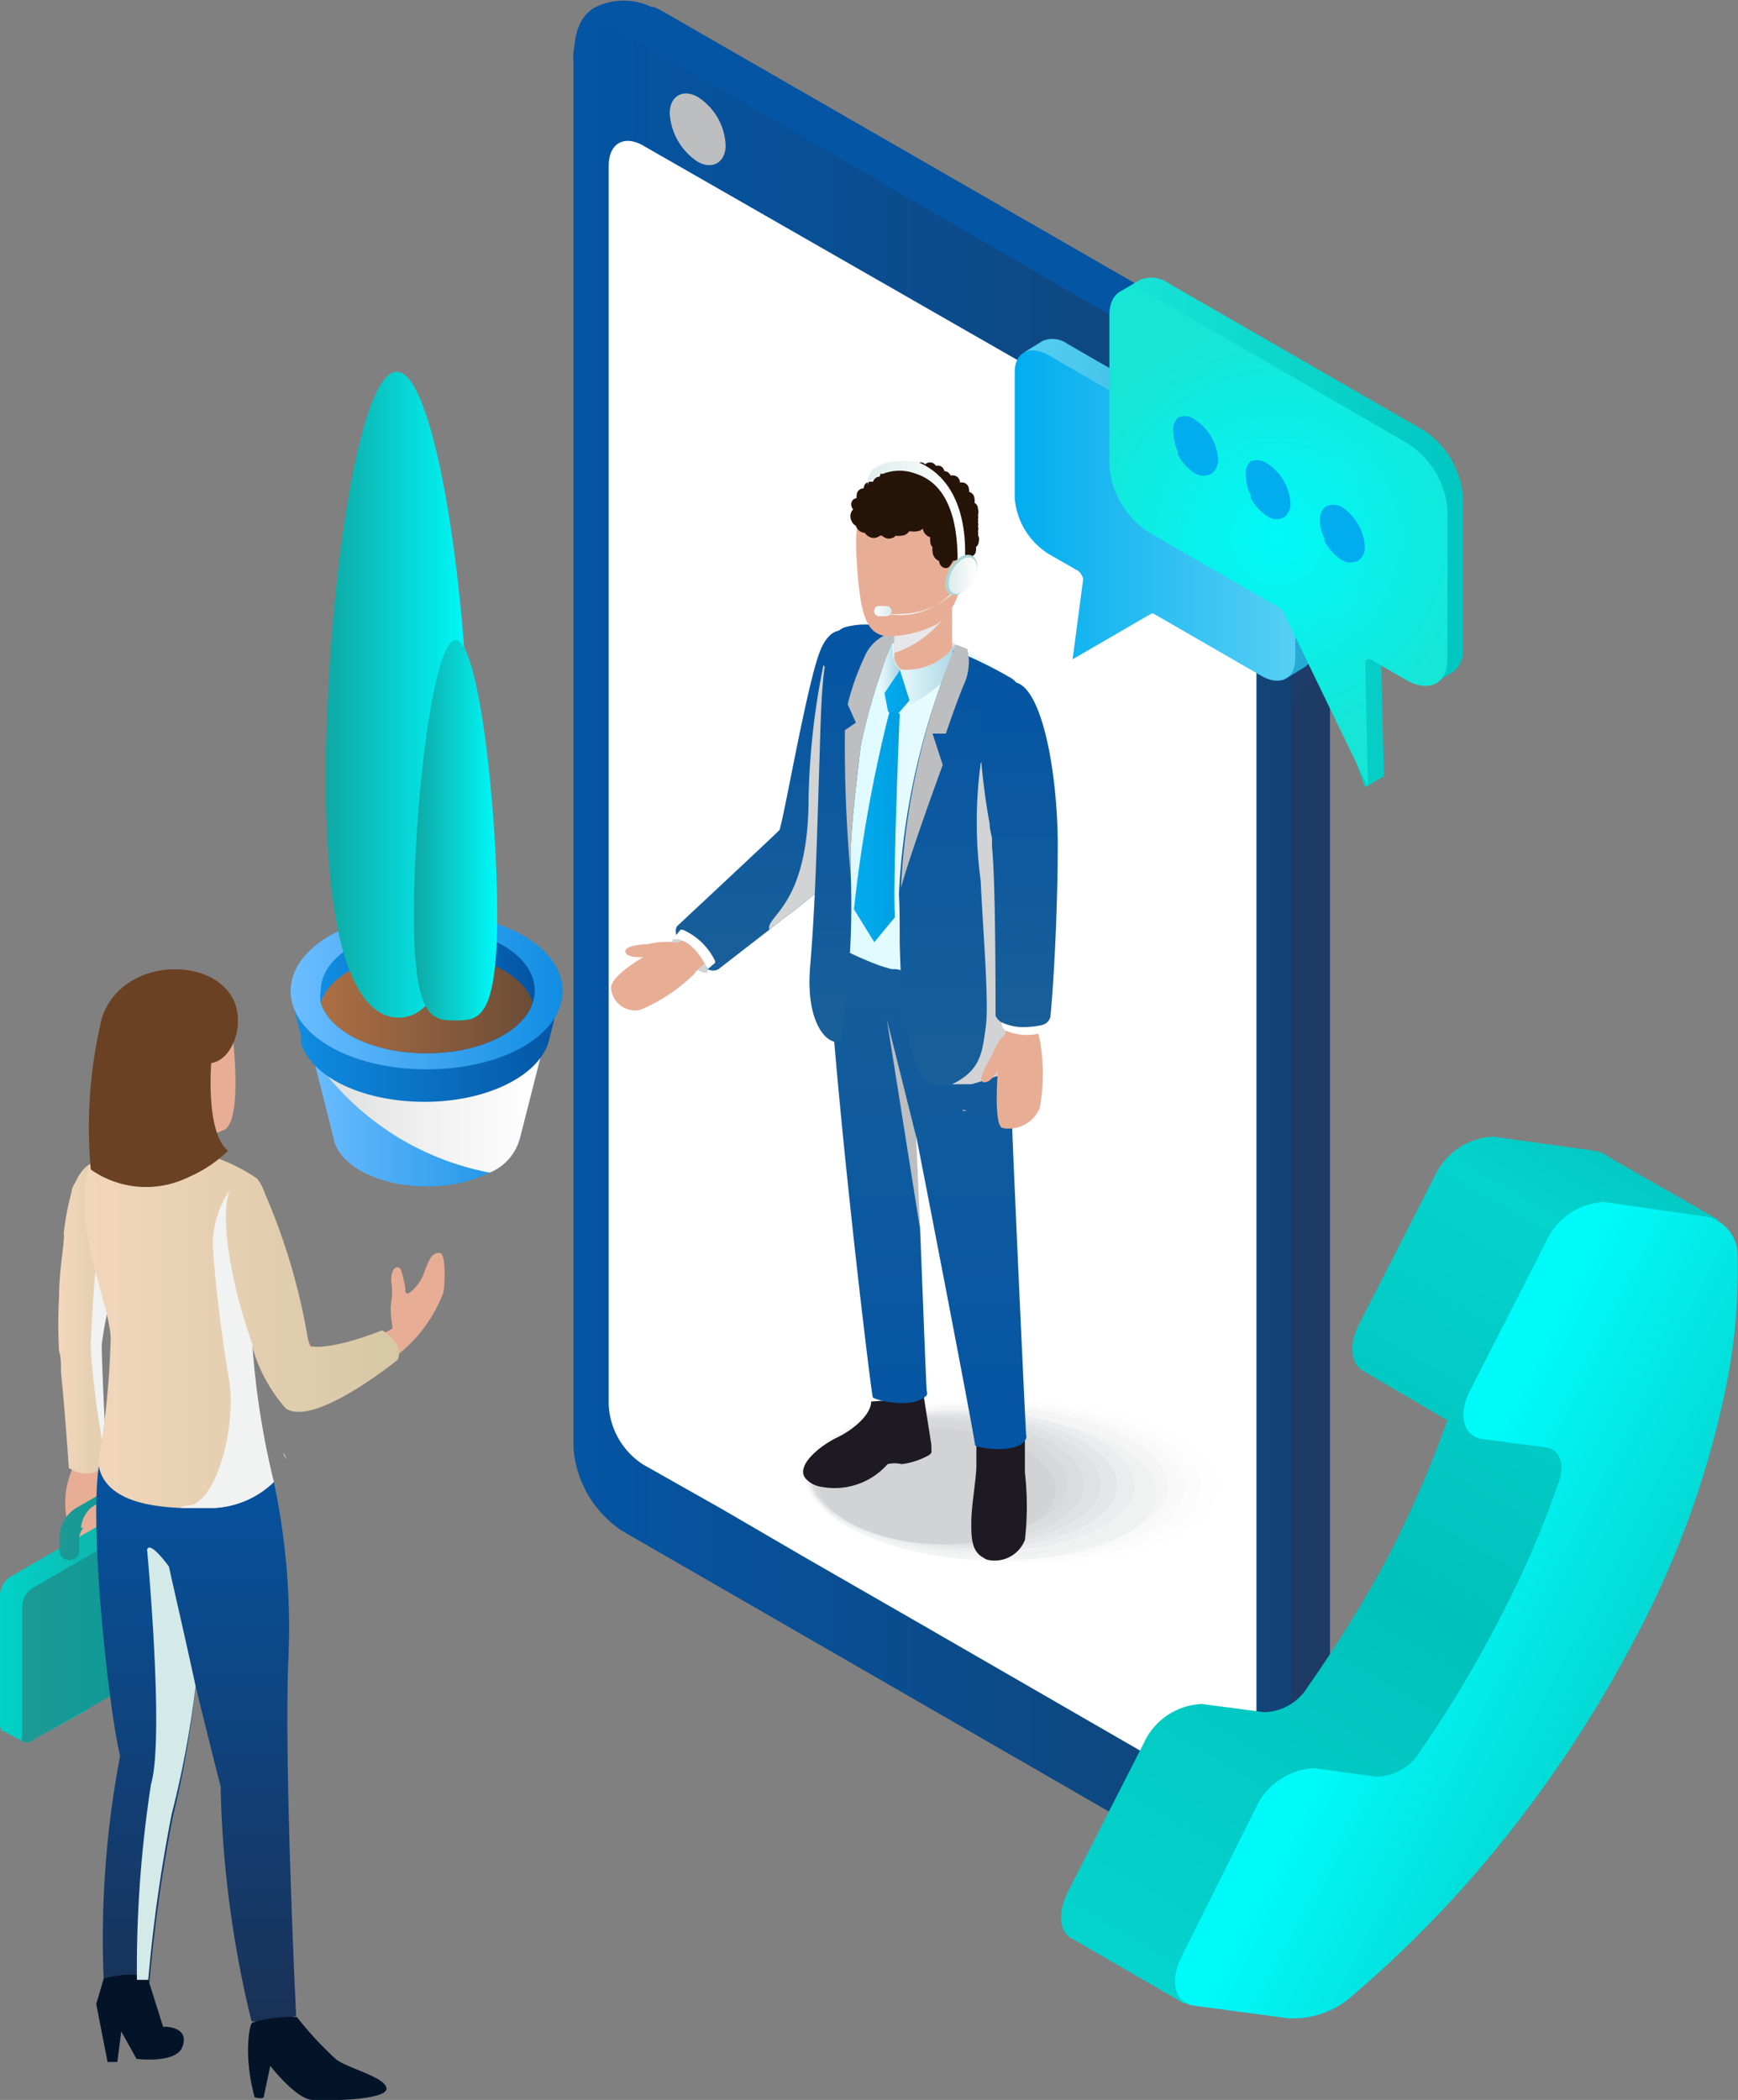 <svg xmlns="http://www.w3.org/2000/svg" xmlns:xlink="http://www.w3.org/1999/xlink" viewBox="0 0 44.43 53.67"><rect x="0" y="0" width="44.43" height="53.67" fill="#808080" stroke="none"/><defs><style>.cls-1{isolation:isolate;}.cls-2{fill:url(#linear-gradient);}.cls-13,.cls-27,.cls-3,.cls-33,.cls-36,.cls-55,.cls-61{mix-blend-mode:multiply;}.cls-3{fill:url(#linear-gradient-2);}.cls-4{fill:url(#linear-gradient-3);}.cls-5{fill:url(#linear-gradient-4);}.cls-6{fill:url(#linear-gradient-5);}.cls-7{fill:url(#linear-gradient-6);}.cls-8{fill:url(#linear-gradient-7);}.cls-9{fill:url(#linear-gradient-8);}.cls-10{fill:url(#linear-gradient-9);}.cls-11{fill:url(#linear-gradient-10);}.cls-12,.cls-14{fill:#fff;}.cls-14{opacity:0;}.cls-15{fill:#fbfbfb;opacity:0.09;}.cls-16{fill:#f7f7f7;opacity:0.18;}.cls-17{fill:#f2f3f3;opacity:0.27;}.cls-18{fill:#eeefef;opacity:0.36;}.cls-19{fill:#eaebeb;opacity:0.45;}.cls-20,.cls-36{fill:#e6e7e8;}.cls-20{opacity:0.55;}.cls-21{fill:#e2e3e4;opacity:0.64;}.cls-22{fill:#dedfe0;opacity:0.73;}.cls-23{fill:#d9dbdc;opacity:0.82;}.cls-24{fill:#d5d7d8;opacity:0.91;}.cls-25,.cls-27{fill:#d1d3d4;}.cls-26{fill:url(#linear-gradient-11);}.cls-28{fill:#1e1a23;}.cls-29{fill:url(#linear-gradient-12);}.cls-30{fill:url(#linear-gradient-13);}.cls-31{fill:url(#linear-gradient-14);}.cls-32{fill:url(#linear-gradient-15);}.cls-33,.cls-64{fill:#bcbec0;}.cls-34{fill:#e8ad95;}.cls-35{fill:url(#linear-gradient-16);}.cls-37{fill:#261409;}.cls-38{fill:url(#linear-gradient-17);}.cls-39{fill:url(#linear-gradient-18);}.cls-40{fill:url(#linear-gradient-19);}.cls-41{fill:url(#linear-gradient-20);}.cls-42{fill:#fffffd;}.cls-43{fill:url(#linear-gradient-21);}.cls-44{fill:url(#linear-gradient-22);}.cls-45{fill:url(#linear-gradient-23);}.cls-46{fill:url(#linear-gradient-24);}.cls-47{fill:url(#linear-gradient-25);}.cls-48{fill:url(#linear-gradient-26);}.cls-49{fill:url(#linear-gradient-27);}.cls-50{fill:url(#linear-gradient-28);}.cls-51{fill:url(#linear-gradient-29);}.cls-52{fill:url(#radial-gradient);}.cls-53{fill:#01adef;}.cls-54{fill:url(#linear-gradient-30);}.cls-55{fill:#f1f2f2;}.cls-56{fill:url(#linear-gradient-31);}.cls-57{fill:url(#linear-gradient-32);}.cls-58{fill:url(#linear-gradient-33);}.cls-59{fill:url(#linear-gradient-34);}.cls-60{fill:#041428;}.cls-61{fill:#d3eae9;}.cls-62{fill:url(#linear-gradient-35);}.cls-63{fill:#6a4123;}.cls-65{fill:url(#linear-gradient-36);}.cls-66{fill:url(#linear-gradient-37);}</style><linearGradient id="linear-gradient" x1="7.91" y1="28.42" x2="13.9" y2="28.42" gradientUnits="userSpaceOnUse"><stop offset="0" stop-color="#6cbdff"></stop><stop offset="1" stop-color="#108de2"></stop></linearGradient><linearGradient id="linear-gradient-2" x1="7.91" y1="28.25" x2="13.9" y2="28.25" gradientUnits="userSpaceOnUse"><stop offset="0" stop-color="#dbdcdd"></stop><stop offset="0.55" stop-color="#f2f2f2"></stop><stop offset="1" stop-color="#fff"></stop></linearGradient><linearGradient id="linear-gradient-3" x1="7.47" y1="26.9" x2="14.35" y2="26.9" gradientUnits="userSpaceOnUse"><stop offset="0" stop-color="#108de2"></stop><stop offset="1" stop-color="#0455a4"></stop></linearGradient><linearGradient id="linear-gradient-4" x1="7.43" y1="25.32" x2="14.38" y2="25.32" xlink:href="#linear-gradient"></linearGradient><linearGradient id="linear-gradient-5" x1="8.15" y1="25.32" x2="13.67" y2="25.32" xlink:href="#linear-gradient-3"></linearGradient><linearGradient id="linear-gradient-6" x1="8.2" y1="25.63" x2="13.62" y2="25.63" gradientUnits="userSpaceOnUse"><stop offset="0" stop-color="#ad6f44"></stop><stop offset="1" stop-color="#6b4c37"></stop></linearGradient><linearGradient id="linear-gradient-7" x1="8.33" y1="17.76" x2="11.95" y2="17.76" gradientUnits="userSpaceOnUse"><stop offset="0" stop-color="#0fa8a4"></stop><stop offset="1" stop-color="#00f9f9"></stop></linearGradient><linearGradient id="linear-gradient-8" x1="10.58" y1="21.22" x2="12.71" y2="21.22" xlink:href="#linear-gradient-7"></linearGradient><linearGradient id="linear-gradient-9" x1="19.3" y1="18.64" x2="33.03" y2="31.98" gradientUnits="userSpaceOnUse"><stop offset="0" stop-color="#0455a4"></stop><stop offset="0.5" stop-color="#1e3b66"></stop><stop offset="1" stop-color="#1e3b66"></stop></linearGradient><linearGradient id="linear-gradient-10" x1="14.66" y1="24.54" x2="32.98" y2="24.54" gradientUnits="userSpaceOnUse"><stop offset="0" stop-color="#0455a4"></stop><stop offset="1" stop-color="#124375"></stop></linearGradient><linearGradient id="linear-gradient-11" x1="19.74" y1="24.82" x2="19.74" y2="16.12" gradientUnits="userSpaceOnUse"><stop offset="0" stop-color="#195f99"></stop><stop offset="1" stop-color="#0455a4"></stop></linearGradient><linearGradient id="linear-gradient-12" x1="23.67" y1="22.65" x2="23.67" y2="37.04" xlink:href="#linear-gradient-11"></linearGradient><linearGradient id="linear-gradient-13" x1="20.98" y1="20.47" x2="26.16" y2="20.47" gradientUnits="userSpaceOnUse"><stop offset="0" stop-color="#dbfaff"></stop><stop offset="1" stop-color="#effdff"></stop></linearGradient><linearGradient id="linear-gradient-14" x1="5183.66" y1="16.53" x2="5183.75" y2="16.53" gradientTransform="matrix(-1, 0, 0, 1, 5208.07, 0)" gradientUnits="userSpaceOnUse"><stop offset="0" stop-color="#bcbec0"></stop><stop offset="0.15" stop-color="#cfd0d2"></stop><stop offset="0.33" stop-color="#dcddde"></stop><stop offset="0.56" stop-color="#e4e5e6"></stop><stop offset="1" stop-color="#e6e7e8"></stop></linearGradient><linearGradient id="linear-gradient-15" x1="21.85" y1="26.63" x2="21.85" y2="15.96" xlink:href="#linear-gradient-11"></linearGradient><linearGradient id="linear-gradient-16" x1="5183.4" y1="17.24" x2="5185.04" y2="17.24" gradientTransform="matrix(-1, 0, 0, 1, 5208.07, 0)" gradientUnits="userSpaceOnUse"><stop offset="0" stop-color="#a2d0df"></stop><stop offset="0.91" stop-color="#def4f8"></stop></linearGradient><linearGradient id="linear-gradient-17" x1="22.61" y1="17.68" x2="23.25" y2="17.68" gradientUnits="userSpaceOnUse"><stop offset="0" stop-color="#01adef"></stop><stop offset="1" stop-color="#009fe2"></stop></linearGradient><linearGradient id="linear-gradient-18" x1="21.79" y1="21.13" x2="22.96" y2="21.13" xlink:href="#linear-gradient-17"></linearGradient><linearGradient id="linear-gradient-19" x1="5185.04" y1="17.09" x2="5185.55" y2="17.09" xlink:href="#linear-gradient-16"></linearGradient><linearGradient id="linear-gradient-20" x1="24.68" y1="27.74" x2="24.68" y2="16.47" xlink:href="#linear-gradient-11"></linearGradient><linearGradient id="linear-gradient-21" x1="26.06" y1="26.25" x2="26.06" y2="17.43" xlink:href="#linear-gradient-11"></linearGradient><linearGradient id="linear-gradient-22" x1="22.33" y1="15.6" x2="22.77" y2="15.6" gradientUnits="userSpaceOnUse"><stop offset="0" stop-color="#fff"></stop><stop offset="1" stop-color="#dceceb"></stop></linearGradient><linearGradient id="linear-gradient-23" x1="22.69" y1="15.38" x2="24.42" y2="15.38" xlink:href="#linear-gradient-22"></linearGradient><linearGradient id="linear-gradient-24" x1="24.67" y1="13.23" x2="22.03" y2="13.23" xlink:href="#linear-gradient-22"></linearGradient><linearGradient id="linear-gradient-25" x1="3380.33" y1="14.69" x2="3381.15" y2="14.69" gradientTransform="matrix(-1, 0, 0, 1, 3405.31, 0)" gradientUnits="userSpaceOnUse"><stop offset="0" stop-color="#add4d0"></stop><stop offset="1" stop-color="#add4d0"></stop></linearGradient><linearGradient id="linear-gradient-26" x1="3380.34" y1="14.71" x2="3381.07" y2="14.71" gradientTransform="matrix(-1, 0, 0, 1, 3405.31, 0)" xlink:href="#linear-gradient-22"></linearGradient><linearGradient id="linear-gradient-27" x1="26.19" y1="13.02" x2="33.58" y2="13.02" gradientUnits="userSpaceOnUse"><stop offset="0" stop-color="#56cff4"></stop><stop offset="1" stop-color="#24a8d1"></stop></linearGradient><linearGradient id="linear-gradient-28" x1="25.94" y1="13.19" x2="33.09" y2="13.19" gradientUnits="userSpaceOnUse"><stop offset="0" stop-color="#01adef"></stop><stop offset="1" stop-color="#56cff4"></stop></linearGradient><linearGradient id="linear-gradient-29" x1="28.64" y1="13.61" x2="37.44" y2="13.61" gradientUnits="userSpaceOnUse"><stop offset="0" stop-color="#17e5d6"></stop><stop offset="1" stop-color="#00c6c1"></stop></linearGradient><radialGradient id="radial-gradient" cx="32.66" cy="13.75" r="5.43" gradientUnits="userSpaceOnUse"><stop offset="0" stop-color="#00f9f9"></stop><stop offset="1" stop-color="#17e5d6"></stop></radialGradient><linearGradient id="linear-gradient-30" x1="1.52" y1="33.67" x2="3.4" y2="33.67" gradientUnits="userSpaceOnUse"><stop offset="0" stop-color="#f2d6bb"></stop><stop offset="1" stop-color="#d6c8a5"></stop></linearGradient><linearGradient id="linear-gradient-31" y1="41.2" x2="5.23" y2="41.2" gradientUnits="userSpaceOnUse"><stop offset="0" stop-color="#00d3c8"></stop><stop offset="1" stop-color="#1d9995"></stop></linearGradient><linearGradient id="linear-gradient-32" x1="0.52" y1="41.35" x2="5.23" y2="41.35" gradientUnits="userSpaceOnUse"><stop offset="0" stop-color="#1d9995"></stop><stop offset="1" stop-color="#029b97"></stop></linearGradient><linearGradient id="linear-gradient-33" x1="1.52" y1="38.78" x2="3.92" y2="38.78" xlink:href="#linear-gradient-32"></linearGradient><linearGradient id="linear-gradient-34" x1="5.03" y1="36.75" x2="5.03" y2="51.71" gradientUnits="userSpaceOnUse"><stop offset="0" stop-color="#0455a4"></stop><stop offset="1" stop-color="#1a3156"></stop></linearGradient><linearGradient id="linear-gradient-35" x1="2.16" y1="33.81" x2="10.2" y2="33.81" xlink:href="#linear-gradient-30"></linearGradient><linearGradient id="linear-gradient-36" x1="29.73" y1="50.39" x2="42.49" y2="28.41" gradientUnits="userSpaceOnUse"><stop offset="0" stop-color="#05d3cd"></stop><stop offset="0.45" stop-color="#00c1bc"></stop><stop offset="0.85" stop-color="#05d3cd"></stop><stop offset="1" stop-color="#00c1bc"></stop></linearGradient><linearGradient id="linear-gradient-37" x1="487.57" y1="173.75" x2="496.15" y2="173.75" gradientTransform="matrix(0.81, 0.11, -0.53, 1.03, -266.96, -191.19)" gradientUnits="userSpaceOnUse"><stop offset="0" stop-color="#00f9f9"></stop><stop offset="1" stop-color="#05d3cd"></stop></linearGradient></defs><title>Recurso 17</title><g class="cls-1"><g id="Capa_2" data-name="Capa 2"><g id="Layer_1" data-name="Layer 1"><path class="cls-2" d="M13.9,26.7l-.6,2.36h0a1.32,1.32,0,0,1-.78.91,3.55,3.55,0,0,1-1.61.35c-1.27,0-2.28-.55-2.39-1.26h0L8,27l-.12-.48Z"></path><path class="cls-3" d="M13.9,26.7l-.6,2.36h0a1.32,1.32,0,0,1-.78.91A7.06,7.06,0,0,1,8,27l-.12-.48Z"></path><path class="cls-4" d="M13.88,25.6l-6,0H7.47l.23.89a1.33,1.33,0,0,0,0,.19c.29.86,1.58,1.48,3.16,1.48s2.92-.66,3.17-1.55h0v0l.25-1Z"></path><path class="cls-5" d="M10.91,27.33c-1.95,0-3.48-.88-3.48-2s1.53-2,3.48-2,3.47.88,3.47,2S12.86,27.33,10.91,27.33Z"></path><path class="cls-6" d="M13.67,25.32a.94.94,0,0,1-.05.3c-.24.75-1.34,1.3-2.71,1.3s-2.47-.54-2.71-1.29a.81.81,0,0,1,0-.31c0-.89,1.21-1.6,2.76-1.6S13.67,24.43,13.67,25.32Z"></path><path class="cls-7" d="M13.62,25.62c-.24.75-1.34,1.3-2.71,1.3s-2.47-.54-2.71-1.29c.23-.74,1.34-1.29,2.71-1.29S13.38,24.88,13.62,25.62Z"></path><path class="cls-8" d="M12,19.9c0,4.56-.81,6.11-1.81,6.11S8.33,24.46,8.33,19.9,9.14,9.5,10.14,9.5,12,15.34,12,19.9Z"></path><path class="cls-9" d="M12.71,23.36c0,2.69-.47,2.72-1.06,2.72s-1.07,0-1.07-2.72.48-7,1.07-7S12.71,20.68,12.71,23.36Z"></path><path class="cls-10" d="M34,11.57a2.79,2.79,0,0,0-1.25-2.18L16.89.26,16.72.18h0l-.06,0h0A1.64,1.64,0,0,0,15.19.2c-.39.25-.52.64-.53,1.41,0,.37.49.23,1,0V36.39a2.74,2.74,0,0,0,.67,1.66,2.23,2.23,0,0,0,.59.52l3.57,2.06,4.27,2.47,7.09,4.09a3.32,3.32,0,0,0,0,.46c0,.08,0,.64,0,.64a1.8,1.8,0,0,0,1.68,0c.27-.16.47-.47.47-1.5C34,46.79,34,11.57,34,11.57Z"></path><path class="cls-11" d="M33,12.13v35.4a.89.89,0,0,1-.36.81.86.86,0,0,1-.89-.08L15.91,39.13A2.79,2.79,0,0,1,14.66,37V1.54a.84.84,0,0,1,.4-.82.87.87,0,0,1,.85.1L31.73,10A2.79,2.79,0,0,1,33,12.13Z"></path><path class="cls-12" d="M32.12,13.7V45.44c0,.57-.4.8-.88.51l-7.8-4.5L20.57,39.8l-2.13-1.24-2-1.13a1.93,1.93,0,0,1-.88-1.53V4.24c0-.57.39-.8.88-.52l14.75,8.45A1.94,1.94,0,0,1,32.12,13.7Z"></path><g class="cls-13"><ellipse class="cls-14" cx="26.05" cy="37.87" rx="2.17" ry="5.53" transform="translate(-12.72 62.57) rotate(-87.98)"></ellipse><ellipse class="cls-15" cx="25.85" cy="37.87" rx="2.11" ry="5.3" transform="translate(-12.91 62.36) rotate(-87.98)"></ellipse><ellipse class="cls-16" cx="25.64" cy="37.86" rx="2.05" ry="5.07" transform="translate(-13.1 62.16) rotate(-87.98)"></ellipse><ellipse class="cls-17" cx="25.44" cy="37.86" rx="1.98" ry="4.85" transform="translate(-13.29 61.95) rotate(-87.98)"></ellipse><ellipse class="cls-18" cx="25.24" cy="37.85" rx="1.92" ry="4.62" transform="translate(-13.48 61.74) rotate(-87.98)"></ellipse><ellipse class="cls-19" cx="25.03" cy="37.85" rx="1.86" ry="4.39" transform="matrix(0.04, -1, 1, 0.04, -13.67, 61.53)"></ellipse><ellipse class="cls-20" cx="24.83" cy="37.84" rx="1.8" ry="4.17" transform="translate(-13.86 61.33) rotate(-87.98)"></ellipse><ellipse class="cls-21" cx="24.63" cy="37.84" rx="1.73" ry="3.94" transform="translate(-14.06 61.12) rotate(-87.98)"></ellipse><ellipse class="cls-22" cx="24.43" cy="37.84" rx="1.67" ry="3.71" transform="translate(-14.25 60.91) rotate(-87.98)"></ellipse><ellipse class="cls-23" cx="24.22" cy="37.83" rx="1.61" ry="3.49" transform="translate(-14.44 60.71) rotate(-87.98)"></ellipse><ellipse class="cls-24" cx="24.02" cy="37.83" rx="1.55" ry="3.26" transform="translate(-14.63 60.5) rotate(-87.98)"></ellipse><ellipse class="cls-25" cx="23.82" cy="37.82" rx="1.48" ry="3.03" transform="matrix(0.04, -1, 1, 0.04, -14.82, 60.29)"></ellipse></g><path class="cls-26" d="M22,18.07c-.17,1.14-.43,2.56-.5,3.17a2.42,2.42,0,0,1-.48,1.46h0l-.7.56c-.2.15-.43.32-.65.5l-1.29,1c-.2.14-.49-.05-.86-.47s-.21-.62-.21-.62,2.53-2.36,2.61-2.45.65-3.42,1-4.46.94-.57,1.21-.35A4.08,4.08,0,0,1,22,18.07Z"></path><path class="cls-25" d="M17.2,24s-.1.16.3.53.6.38.59.28a4.8,4.8,0,0,0-.27-.68A1.47,1.47,0,0,0,17.2,24Z"></path><path class="cls-27" d="M22,18.07c-.17,1.14-.43,2.56-.5,3.17a2.42,2.42,0,0,1-.48,1.46h0l-.7.56c-.2.15-.43.32-.65.5-.12-.35,1-.57,1-3.36A18.77,18.77,0,0,1,21.05,17Z"></path><path class="cls-28" d="M20.58,37.77h0A.66.66,0,0,0,21,38a1.8,1.8,0,0,0,1.69-.58.77.77,0,0,1,.36,0,1.89,1.89,0,0,0,.66-.21c.14-.07.1-.14.1-.14l0-.14-.19-1.21-1.35.1c0,.33-.45.72-.87.92S20.35,37.44,20.58,37.77Z"></path><path class="cls-28" d="M24.83,38.91c0,.37,0,.74.31.9a.31.31,0,0,0,.13.06h0a.83.83,0,0,0,.93-.51,7.56,7.56,0,0,0,0-1.73v-.86h-.14l-1.1,0s0,.34,0,.68S24.83,38.49,24.83,38.91Z"></path><path class="cls-29" d="M26.21,36.8c-.22.38-1.27.2-1.28.14-.12-.77-1.49-7.83-1.51-7.91v0c0,.15,0,1.17.1,2.35.07,1.75.15,3.87.17,4.17a.14.14,0,0,1,0,.11c-.35.38-1.37.11-1.38.05-.14-.82-1.53-12.67-1.08-13s2.74.71,3.93,1a.7.7,0,0,0,.62-.12s0,1.56,0,2.56.42,10,.45,10.51A.15.15,0,0,1,26.21,36.8Z"></path><path class="cls-30" d="M22.31,24.61a4,4,0,0,0,.49.16h0l.12,0a4.25,4.25,0,0,0,.94.12h.37l.17,0a6.22,6.22,0,0,0,1.27-.27c.23-.09.4-3.12.46-5.07v-.2h0c0-.9,0-1.57,0-1.61-.36-.66-1.91-1.36-1.91-1.36s-2.19-.77-2.78-.12c-.38.41-.4,2.6-.35,4.52A21.93,21.93,0,0,1,21,23.26C20.9,23.87,21.12,24.13,22.31,24.61Z"></path><path class="cls-31" d="M24.32,16.65v-.23l.09,0Z"></path><path class="cls-32" d="M23,16.27c-.08.17-.19.17-.2.17A15.21,15.21,0,0,0,22,19.08c-.07.62-.23,1.93-.25,2.58,0,.19,0,.45,0,.74a21.28,21.28,0,0,1-.27,4.2c-.24.16-.9-.33-.77-1.89s.17-3.14.23-5c.07-2.14.05-3.54.7-3.69a2,2,0,0,1,1.35.14Q23,16.21,23,16.27Z"></path><path class="cls-33" d="M23,16.27c-.08.17-.19.17-.2.17A15.21,15.21,0,0,0,22,19.08c-.07.62-.23,1.93-.25,2.58,0,.19,0,.45,0,.74h0a36.41,36.41,0,0,1-.15-3.74l.28-.19L21.67,18a6.4,6.4,0,0,1,.42-1.19,1.09,1.09,0,0,1,.87-.68Q23,16.21,23,16.27Z"></path><path class="cls-34" d="M24.37,16.68a2.47,2.47,0,0,1-.77.44c-.6.18-.7-.15-.74-.28v-.15l0-.49,1.48-1.07v1.55Z"></path><path class="cls-35" d="M23,17.11l.26.91s1.17-.62,1.38-1.33l-.25-.22a1.65,1.65,0,0,1-.09.16A1.56,1.56,0,0,1,23,17.11Z"></path><path class="cls-36" d="M24.36,15.43a2.66,2.66,0,0,1-1.5,1.26l0-.49,1.48-1.07Z"></path><path class="cls-34" d="M23.14,12.7c.86,0,1.32.33,1.34,1.61,0,0,.41-.2.4.15a.55.55,0,0,1-.34.51,1.44,1.44,0,0,1-.62,1,2.84,2.84,0,0,1-1.18.29c-.6,0-.73-.57-.82-1.65C21.81,13.17,21.89,12.71,23.14,12.7Z"></path><path class="cls-37" d="M25,13.67a.19.19,0,0,0,0-.1h0a.17.17,0,0,0,0-.12.15.15,0,0,0,0-.1v0a.19.19,0,0,0,0-.08.17.17,0,0,0,0-.1v0a.08.08,0,0,1,0,0A.29.29,0,0,0,25,13a.17.17,0,0,0-.09-.15h0a.21.21,0,0,0,0-.11.18.18,0,0,0-.14-.17.14.14,0,0,0,0-.07.18.18,0,0,0-.18-.17h-.05a.18.18,0,0,0-.18-.18h-.06a.19.19,0,0,0-.16-.11h0A.17.17,0,0,0,24,11.9l-.08,0a.16.16,0,0,0-.15-.08.15.15,0,0,0-.12.05.13.13,0,0,0-.12-.05.16.16,0,0,0-.13.06.16.16,0,0,0-.13-.06.2.2,0,0,1-.24,0,.18.18,0,0,0-.16.1h-.06a.17.17,0,0,0-.14.09h0a.18.18,0,0,0-.18.17h0a.18.18,0,0,0-.17.13h-.07a.17.17,0,0,0-.17.17h0a.18.18,0,0,0-.18.18.17.17,0,0,0,0,.07.16.16,0,0,0-.14.17.21.21,0,0,0,.05.12.23.23,0,0,0-.07.18.29.29,0,0,0,.14.24v0a.26.26,0,0,0,.23.18l0,0a.29.29,0,0,0,.23.13.31.31,0,0,0,.16-.06h.05a.24.24,0,0,0,.35,0h0a.33.33,0,0,0,.14,0,.24.24,0,0,0,.2-.11h.06a.27.27,0,0,0,.12,0,.24.24,0,0,0,.17-.07.27.27,0,0,0,.19.22.3.3,0,0,0,0,.1.25.25,0,0,0,.06.16.19.19,0,0,0,0,.1.27.27,0,0,0,.17.25.09.09,0,0,0,0,0,.18.18,0,0,0,.17.18h0l0,0c.1,0,.13-.11.19-.19h0a.16.16,0,0,0,.17-.14l.11,0a.18.18,0,0,0,.12.05.18.18,0,0,0,.18-.18.24.24,0,0,0,0-.08.17.17,0,0,0,.07-.14.15.15,0,0,0,0-.11A.17.17,0,0,0,25,13.67Z"></path><path class="cls-38" d="M22.61,17.71l.09.47a.26.26,0,0,0,.26.06l.29-.34L23,17.11Z"></path><path class="cls-39" d="M23,18.24s-.19,4.55-.12,5.2l-.53.64-.52-.84a36.63,36.63,0,0,1,.91-5.06Z"></path><path class="cls-40" d="M22.53,17.2a3.63,3.63,0,0,1,.29-.76v.16c0,.43.2.51.2.51l-.43.63A1.19,1.19,0,0,1,22.53,17.2Z"></path><path class="cls-33" d="M23.52,31.41l-.85-5.36.75,3v0C23.43,29.21,23.47,30.23,23.52,31.41Z"></path><path class="cls-41" d="M23,24.08c.06,2.8.47,3.65,1,3.66l.28,0h0l.18,0,.1,0,.1,0h0l.12,0h0c.52-.15,1.11-.37,1.36-.47l.13-.05a26.06,26.06,0,0,1-.6-3.42c0-.08,0-.16,0-.24,0-.74.45-2.87.53-4.45,0-.89,0-1.6-.37-1.79a11.06,11.06,0,0,0-1.15-.58,1.72,1.72,0,0,0-.32-.12l0,.08a18.5,18.5,0,0,0-1.38,6.15C23,23.17,23,23.63,23,24.08Z"></path><path class="cls-27" d="M24.34,27.71l.18,0,.1,0,.1,0h0l.12,0h0c.52-.15,1.11-.37,1.36-.47-.16-.93-.42-2.57-.47-3.47,0-.08,0-.16,0-.24,0-.74.45-2.87.53-4.45-.28,0-1,.06-1.19.43a11.24,11.24,0,0,0,0,3c.05,1.17.22,3.12.13,3.74S25.09,27.35,24.34,27.71Z"></path><path class="cls-34" d="M25.74,26.12s0,.33-.1.38-.25.41-.34.57-.32.56-.15.59.36-.3.36-.3-.12,1.41.12,1.47a.86.86,0,0,0,.95-.51,4.93,4.93,0,0,0,0-1.75,1.44,1.44,0,0,1-.05-.61Z"></path><path class="cls-34" d="M17.6,23.94s-.26.2-.37.14a1.94,1.94,0,0,0-.66.05c-.18,0-.64.05-.58.21s.46.12.46.12-.83.47-.83.79a.62.62,0,0,0,.75.56,4.42,4.42,0,0,0,1.36-.9,1.35,1.35,0,0,1,.47-.39Z"></path><path class="cls-42" d="M26.94,21.6c0,2.09-.17,4.22-.22,4.66a.2.2,0,0,1-.13.15,1.39,1.39,0,0,1-.88-.07.22.22,0,0,1-.1-.18c0-.59,0-3.88-.12-4.74s-.83-4.08.48-3.85C26.48,17.66,26.94,19.4,26.94,21.6Z"></path><path class="cls-43" d="M25.06,19.13h0a17.22,17.22,0,0,0,.24,1.93c0,.15.05.28.06.38l0,.2c.09.91.09,3.57.09,4.32a.36.36,0,0,0,.14.16,1.26,1.26,0,0,0,.6.13,2.23,2.23,0,0,0,.44-.05.3.3,0,0,0,.22-.2c.07-.63.19-2.62.19-4.4s-.38-4-1.08-4.16h-.15a.61.61,0,0,0-.49.22A2.3,2.3,0,0,0,25.06,19.13Z"></path><path class="cls-27" d="M24.62,28.39l.1,0C24.61,28.35,24.59,28.37,24.62,28.39Z"></path><path class="cls-33" d="M24.1,19.55l-.26-.8h.34s.31-.92.49-1.32a1.41,1.41,0,0,0,.06-.84,1.72,1.72,0,0,0-.32-.12l0,.08a18.5,18.5,0,0,0-1.38,6.15C23.29,21.75,24.1,19.55,24.1,19.55Z"></path><path class="cls-12" d="M18.09,24.77l.19-.16s0,0,0-.05a1.65,1.65,0,0,0-.83-.8s0,0-.05,0L17.2,24S17.67,23.9,18.09,24.77Z"></path><path class="cls-44" d="M22.64,15.75h0l-.18,0a.13.13,0,0,1-.11-.15.12.12,0,0,1,.15-.11l.18,0a.13.13,0,0,1,.11.15A.14.14,0,0,1,22.64,15.75Z"></path><path class="cls-45" d="M23,15.69a1.7,1.7,0,0,1-.32,0,.05.05,0,0,1,0,0s0,0,0,0a1.81,1.81,0,0,0,1.63-.52h.05a0,0,0,0,1,0,0A2,2,0,0,1,23,15.69Z"></path><path class="cls-46" d="M24.67,14.24h0v0a2.6,2.6,0,0,1,0,.29.1.1,0,0,1-.1.09h0a.11.11,0,0,1-.09-.12.45.45,0,0,0,0-.1v0h0c0-.5,0-1.94-1.06-2.29a1.18,1.18,0,0,0-.85,0l-.07,0h0l0,0h0l0,0-.06.05-.09.08h0a.18.18,0,0,0-.17.17h0A.64.64,0,0,1,22.3,12a1.15,1.15,0,0,1,.61-.21,2.06,2.06,0,0,1,.36,0l.15,0h0C24.6,12.25,24.69,13.61,24.67,14.24Z"></path><path class="cls-47" d="M24.57,14.23c.23-.13.41,0,.41.23a.88.88,0,0,1-.41.69.25.25,0,0,1-.41-.23.88.88,0,0,1,.41-.69Z"></path><path class="cls-48" d="M24.61,14.29c.2-.11.36,0,.36.21a.81.81,0,0,1-.36.63c-.2.12-.36,0-.36-.21a.79.79,0,0,1,.36-.63Z"></path><path class="cls-49" d="M26.19,9l.47-.29h0a.65.65,0,0,1,.63.08l5.42,3.12a1.86,1.86,0,0,1,.87,1.44v3.21a.55.55,0,0,1-.21.48h0s0,0,0,0l-.46.28-.3-.35,0-.07L30,15.42a.09.09,0,0,0-.08,0L28,16.22l.2-1.7a.27.27,0,0,0-.13-.21l-.75-.44a1.83,1.83,0,0,1-.87-1.43V9.23a.49.49,0,0,1,0-.12Z"></path><path class="cls-50" d="M32.22,12.21,26.81,9.08c-.48-.27-.87-.08-.87.43v3.22a1.86,1.86,0,0,0,.87,1.43l.75.43a.36.36,0,0,1,.13.21l-.27,2.05,2-1.16a.09.09,0,0,1,.08,0l2.74,1.58c.48.28.87.08.87-.43V13.64A1.86,1.86,0,0,0,32.22,12.21Z"></path><path class="cls-51" d="M28.64,7.45l.49-.29h0a.75.75,0,0,1,.76.09L36.4,11a2.25,2.25,0,0,1,1,1.72v3.87a.67.67,0,0,1-.25.58h0l-.48.28-.06-.24a1.06,1.06,0,0,1-.25-.11l-.9-.52c-.09,0-.15,0-.16.07l.08,3.19-.49.28-1.64-4.78a.41.41,0,0,0-.1-.09l-3.3-1.9a2.24,2.24,0,0,1-1-1.73v-4Z"></path><path class="cls-52" d="M29.41,7.53l6.5,3.76A2.22,2.22,0,0,1,37,13v3.86c0,.62-.47.85-1.05.52l-.9-.52c-.08-.05-.15,0-.15.07l.07,3.18L32.8,15.63a.47.47,0,0,0-.1-.1l-3.29-1.9a2.22,2.22,0,0,1-1.05-1.72V8.05C28.36,7.43,28.83,7.2,29.41,7.53Z"></path><path class="cls-53" d="M33.74,13.28a1.17,1.17,0,0,0,.12.49l0,.06a1.34,1.34,0,0,0,.45.49.43.43,0,0,0,.43,0h0a.43.43,0,0,0,.15-.37,1.31,1.31,0,0,0-.6-1,.45.45,0,0,0-.41,0h0A.45.45,0,0,0,33.74,13.28Z"></path><path class="cls-53" d="M31.85,12.17a1.1,1.1,0,0,0,.12.48l0,.07a1.26,1.26,0,0,0,.45.49.41.41,0,0,0,.42,0h0a.44.44,0,0,0,.15-.37,1.33,1.33,0,0,0-.6-1,.47.47,0,0,0-.42-.05h0A.42.42,0,0,0,31.85,12.17Z"></path><path class="cls-53" d="M30,11.06a1.24,1.24,0,0,0,.11.48l0,.07a1.24,1.24,0,0,0,.44.49.43.43,0,0,0,.43,0h0a.45.45,0,0,0,.16-.38,1.32,1.32,0,0,0-.6-1,.41.41,0,0,0-.42-.05h0A.41.41,0,0,0,30,11.06Z"></path><path class="cls-34" d="M2.56,37.37a.93.93,0,0,1,.36.41c.07.22.39.65.18.71s-.36-.36-.38-.26.11,1.3,0,1.32-.2-.13-.2-.13,0,.32-.14.34-.19-.09-.21-.24,0,.21-.05-.19a.43.43,0,0,1-.36-.3,2.13,2.13,0,0,1,.16-1.63S2.45,37.27,2.56,37.37Z"></path><path class="cls-54" d="M3.13,32.15a1.78,1.78,0,0,0-.08.24l-.06.2a9.82,9.82,0,0,0-.4,1.78c0,.38.07,1.89.11,2.62,0,.25,0,.41,0,.41a.59.59,0,0,1-.62.25,1.07,1.07,0,0,1-.32-.13s-.1-1.49-.2-2.43c0-.23,0-.43-.05-.55a12.4,12.4,0,0,1,0-1.4c0-.58.1-1.16.12-1.45a1,1,0,0,0,0-.18h0a7.15,7.15,0,0,1,.2-1.05c0-.1.07-.19.11-.27.16-.34.35-.46.49-.49a.34.34,0,0,1,.22,0h0l.12.05h0a.64.64,0,0,1,.16.11h0a.86.86,0,0,1,.21.29A3,3,0,0,1,3.13,32.15Z"></path><path class="cls-55" d="M3,32.59a9.82,9.82,0,0,0-.4,1.78c0,.38.07,1.89.11,2.62H2.64a23.24,23.24,0,0,1-.32-2.49c0-.57.14-2.33.14-2.33l.58.21v0Z"></path><path class="cls-56" d="M5.23,38.33v.72l-.52.62v1.68a.57.57,0,0,1-.26.45l-3,1.76.81.13L1,44.38l-.23.14a.25.25,0,0,1-.16,0h0L.1,44.25c-.06,0-.1-.08-.1-.18V40.75a.59.59,0,0,1,.26-.45l4.19-2.42a.17.17,0,0,1,.2,0l.47.28,0,0A.18.18,0,0,1,5.23,38.33Z"></path><path class="cls-57" d="M5.23,38.33v3.32A.57.57,0,0,1,5,42.1L2.22,43.69,1,44.38l-.23.14a.25.25,0,0,1-.16,0H.57a.21.21,0,0,1,0-.15V41.05a.58.58,0,0,1,.26-.46L5,38.18a.17.17,0,0,1,.16,0h0l0,0h0A.18.18,0,0,1,5.23,38.33Z"></path><path class="cls-58" d="M1.76,39.87a.24.24,0,0,1-.24-.24v-.39A.91.91,0,0,1,2,38.51l1.27-.73a.47.47,0,0,1,.48,0,.41.41,0,0,1,.2.38v.39a.23.23,0,0,1-.23.23.23.23,0,0,1-.24-.23v-.31l-1.24.72a.42.42,0,0,0-.21.31v.39A.24.24,0,0,1,1.76,39.87Z"></path><path class="cls-34" d="M2.07,39.05a.8.8,0,0,1,.25-.51c.21-.14.87-.59,1-.24S2.6,39.08,2.07,39.05Z"></path><path class="cls-59" d="M7.37,42.45A18,18,0,0,0,7,37.87s-.67-.11-1.45-.17a11.39,11.39,0,0,0-1.29-.05h0a1,1,0,0,0-.17-.1C3.75,37.39,3,36.28,2.64,37c-.48,1.11.12,6.61.43,7.88a24.9,24.9,0,0,0-.42,5.71,1.47,1.47,0,0,0,.88.08l.29,0a39.68,39.68,0,0,1,.6-4.24A25,25,0,0,0,5,43.09c.32,1.32.64,2.57.64,2.57a27.53,27.53,0,0,0,.79,6,2.78,2.78,0,0,0,1.14-.14h0S7.26,45.17,7.37,42.45Z"></path><path class="cls-34" d="M6,30.92c.28-.69.81-.44,1,.63a24.2,24.2,0,0,0,1,3,4,4,0,0,0,2-.58c.07,0,0-.17,0-.34a1.2,1.2,0,0,1,0-.34,1.67,1.67,0,0,0,0-.55c0-.22.06-.35.16-.35s.11.11.2.5c0,.13,0,.17.06.17s.31-.23.41-.5c.15-.42.22-.53.4-.54s.14.77.11,1A3.71,3.71,0,0,1,10.2,34.6S8,36.32,7.35,35.8,5.7,31.6,6,30.92Z"></path><path class="cls-36" d="M5.42,30.14H5.36A5,5,0,0,1,3.42,30a.24.24,0,0,1-.21-.28v0h0l.34-.37a8.75,8.75,0,0,1,.91.2l.1,0a1.28,1.28,0,0,1,.26.1,1,1,0,0,1,.56.47Z"></path><path class="cls-36" d="M7.24,37.13s0,0,0,0a.64.64,0,0,0,.08.16A.4.4,0,0,0,7.24,37.13Z"></path><path class="cls-60" d="M2.65,50.57l-.19.65.29,1.48H3l.1-.78.39.7s1,.13,1.17-.3-.24-.53-.49-.52l-.41-1.3A2.58,2.58,0,0,0,2.65,50.57Z"></path><path class="cls-61" d="M5,43.09a25,25,0,0,1-.61,3.27,39.68,39.68,0,0,0-.6,4.24l-.29,0a31,31,0,0,1,.36-5c.35-1.17-.1-6-.1-6,.08-.23.56.44.56.44C4.36,40.25,4.7,41.7,5,43.09Z"></path><path class="cls-60" d="M6.46,51.69s-.1,0-.12.68a4.62,4.62,0,0,0,.17,1.23s.17.06.23,0l.17-.8s.65.84,1.07.87,1.91,0,1.9-.29-1-.52-1.29-.75a8.65,8.65,0,0,1-1-1.08A3.48,3.48,0,0,0,6.46,51.69Z"></path><path class="cls-62" d="M9.77,34c-1.43.56-1.87.4-1.87.4A15.84,15.84,0,0,0,6.77,30.5a1.2,1.2,0,0,0-.2-.38,4.55,4.55,0,0,0-1.76-.72s-2-.73-2.36,0c-.81,1.56.32,3.73.38,4.78a21.23,21.23,0,0,1-.32,3.2c.11.91,1.17,1.12,2.1,1.16h.88A2.34,2.34,0,0,0,7,37.87a20.87,20.87,0,0,1-.57-3.52A4,4,0,0,0,7.31,36c.74.48,2.86-1.25,2.86-1.25C10.34,34.32,9.77,34,9.77,34Z"></path><path class="cls-34" d="M4.1,28.7a5.43,5.43,0,0,1-.29-.78l.39-1.35,1.7-.5s.36,2.53-.17,2.81a2.47,2.47,0,0,1-.63.18l-.31,1.06-1.5-.05,0-1.39Z"></path><path class="cls-63" d="M6.08,26.17c0,.27-.19.92-.68,1,0,0-.15,1.78.43,2.24a3.27,3.27,0,0,1-1,.67,2.46,2.46,0,0,1-2.51-.19A11.92,11.92,0,0,1,2.61,26C3.21,24.23,6.19,24.45,6.08,26.17Z"></path><path class="cls-55" d="M7,37.88a2.36,2.36,0,0,1-1.53.66H4.61a.34.34,0,0,1,.18-.06c.71,0,1.28-2,1.06-3.26-.19-1.08-.37-2.64-.41-3.4a2.51,2.51,0,0,1,.43-1.4c-.28.77.1,2.58.58,3.93A21.16,21.16,0,0,0,7,37.88Z"></path><g class="cls-13"><path class="cls-64" d="M17.84,2.48c-.4-.23-.72,0-.72.41a1.59,1.59,0,0,0,.71,1.24c.4.23.72,0,.72-.41a1.54,1.54,0,0,0-.71-1.24Z"></path></g><path class="cls-65" d="M42.59,33.74l1.33-2.57-2.76-1.58a.94.94,0,0,0-.47-.19l-2.53-.35a1.74,1.74,0,0,0-1.48,1l-1.94,3.8c-.27.53-.21,1,.11,1.19h0L37,36.3a27.88,27.88,0,0,1-1.56,3.57,33.75,33.75,0,0,1-2,3.23,1.35,1.35,0,0,1-1.12.66l-1.6-.21a1.71,1.71,0,0,0-1.48,1l-1.94,3.8c-.26.51-.22,1,.06,1.17h0l2.92,1.69,1.37-.72-.55-.81a3.22,3.22,0,0,0,.57-.39,27.32,27.32,0,0,0,2.22-2.11l2.58-.46s4.41-6.88,4.88-8.34a10,10,0,0,0,.42-3l-.9-.18c.13-.48.24-.95.33-1.42Z"></path><path class="cls-66" d="M44.18,35.16a15.08,15.08,0,0,0,.24-3.07,1,1,0,0,0-.84-1L41,30.72a1.72,1.72,0,0,0-1.47,1l-1.94,3.8c-.33.63-.19,1.19.31,1.26l1.61.21c.36.05.5.41.35.86a26.06,26.06,0,0,1-1.6,3.67,30.1,30.1,0,0,1-1.95,3.23,1.34,1.34,0,0,1-1.12.66l-1.6-.22a1.74,1.74,0,0,0-1.48,1L30.21,50c-.32.63-.18,1.19.31,1.26l2.39.32A2.26,2.26,0,0,0,34.58,51a29.69,29.69,0,0,0,4.64-5,31.31,31.31,0,0,0,2.55-4.07A23.82,23.82,0,0,0,44.18,35.16Z"></path></g></g></g></svg>